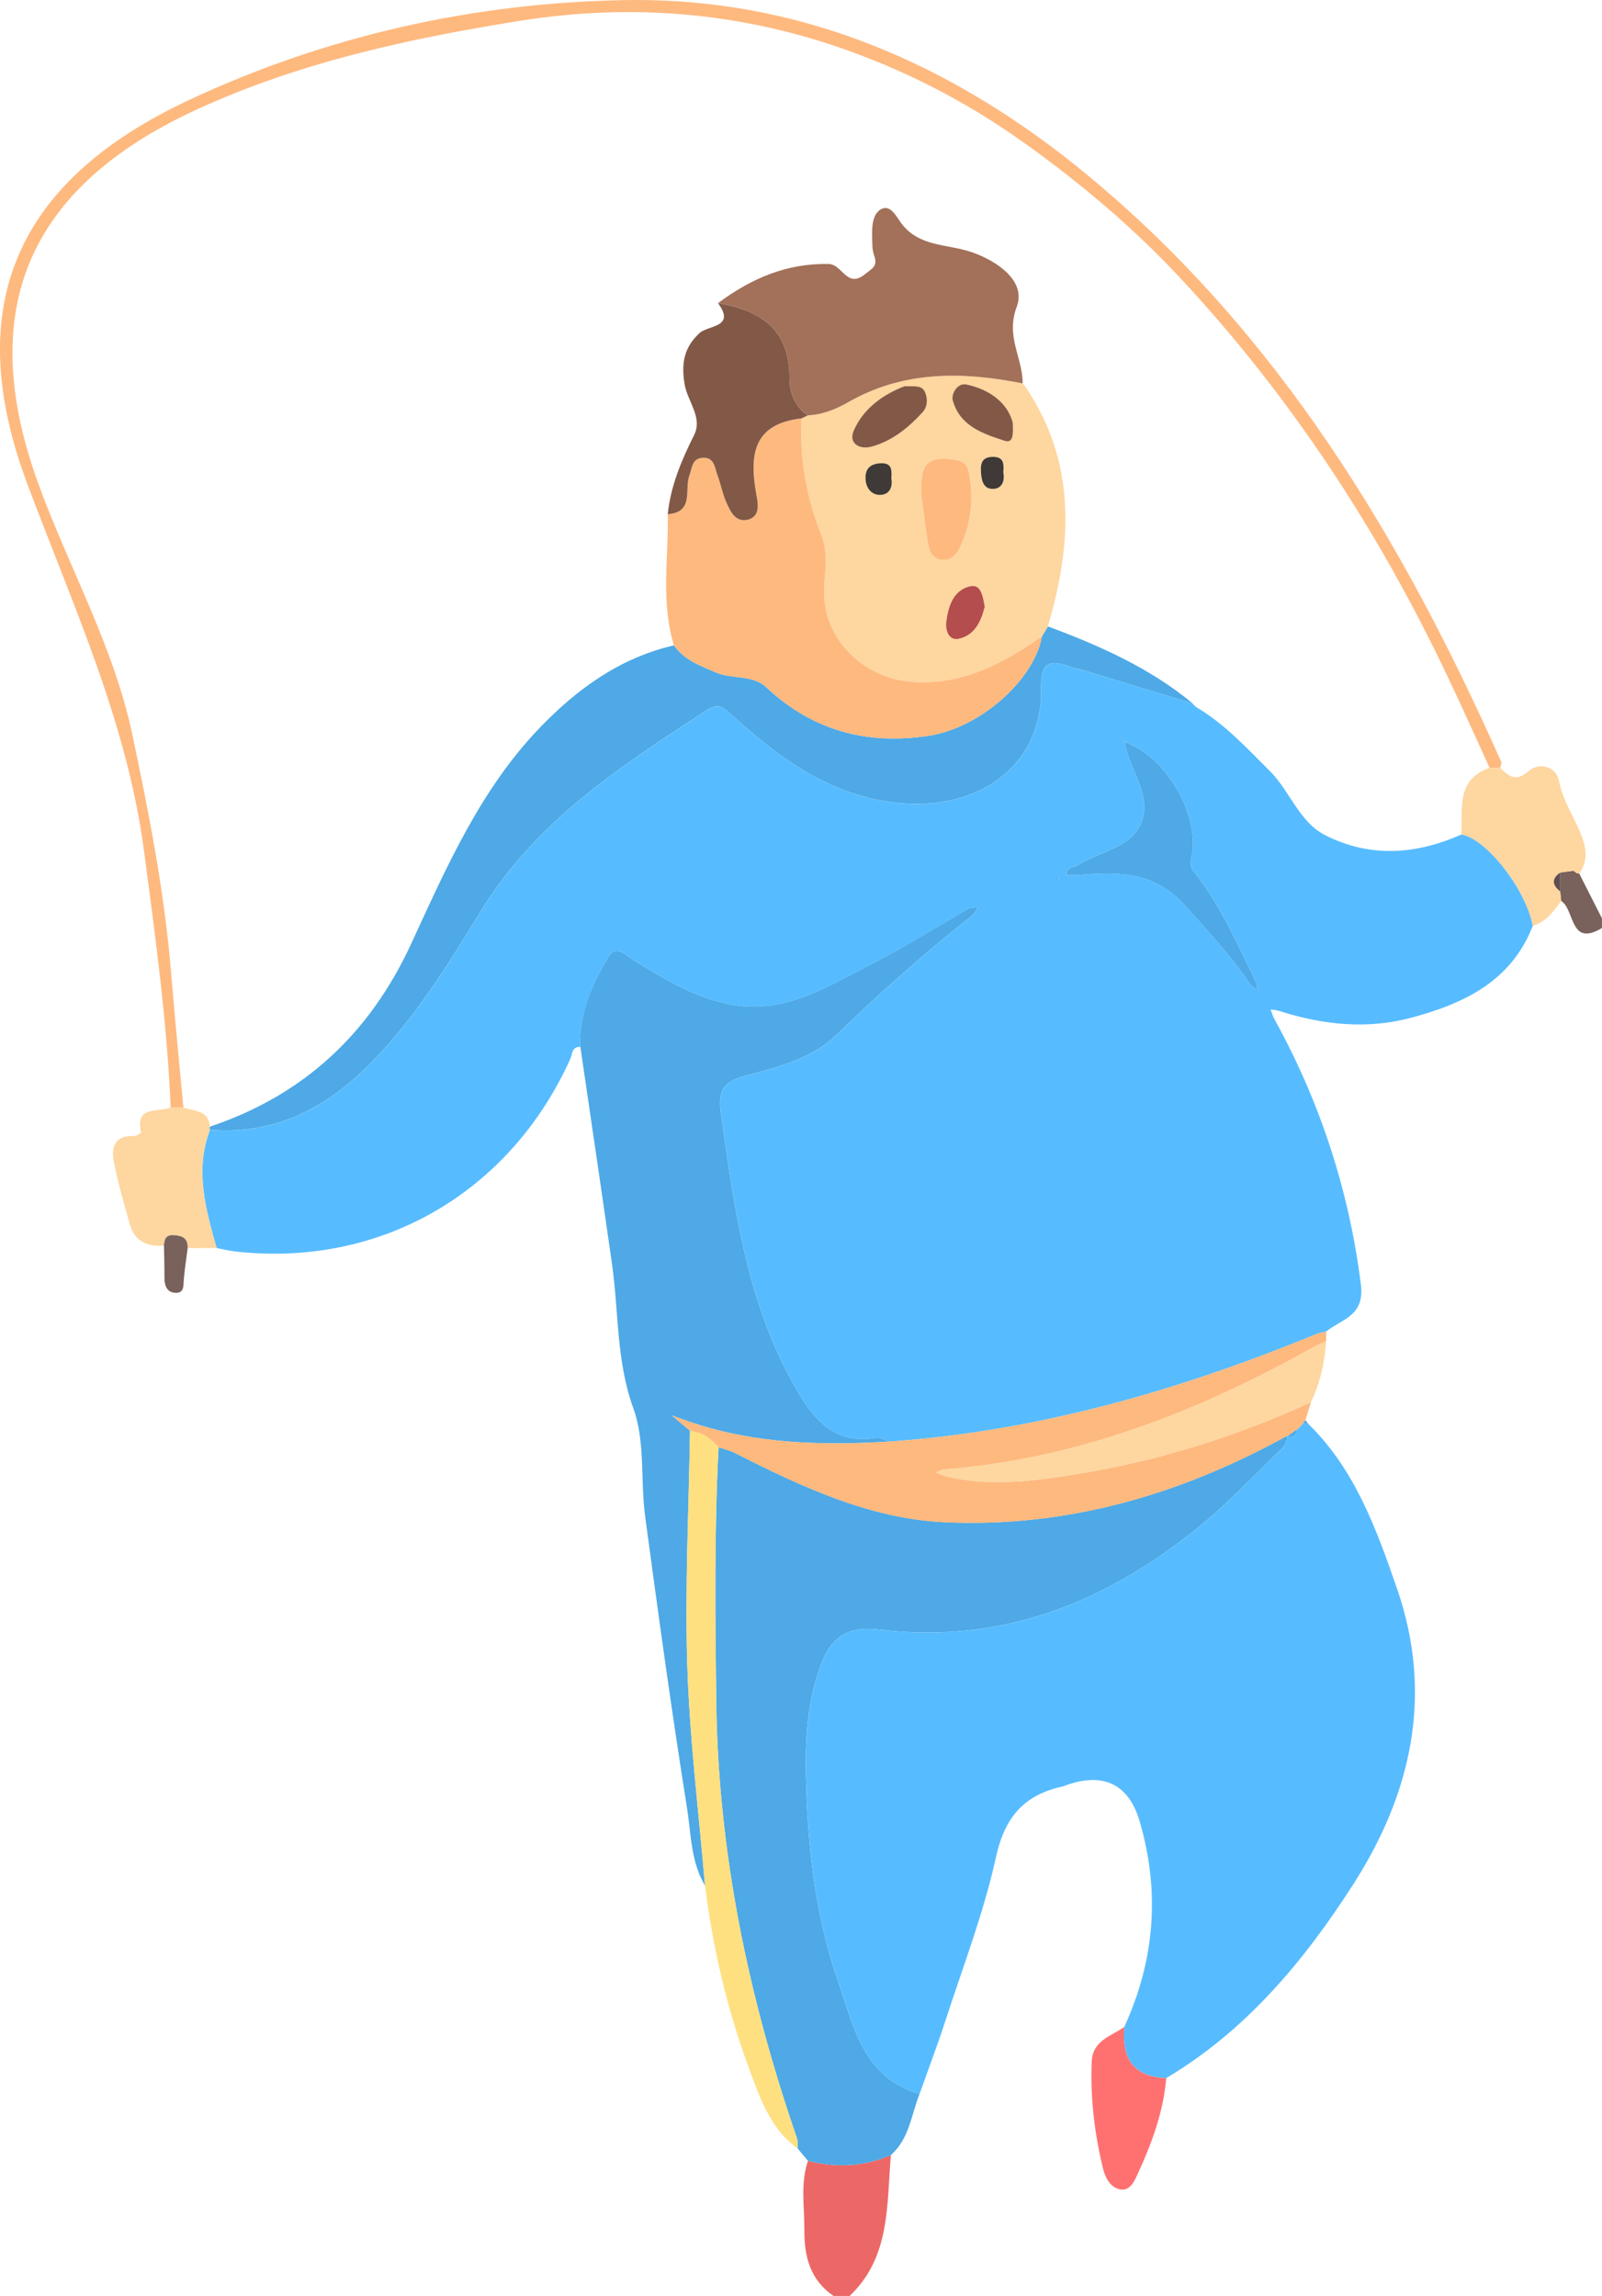 <?xml version="1.0" encoding="UTF-8"?><svg id="_图层_2" xmlns="http://www.w3.org/2000/svg" viewBox="0 0 50.812 72.822"><g id="_图层_1-2"><g><path d="m28.258,68.354c-.138,1.577-.007,3.234-1.31,4.469h-.508c-.739-.5-.933-1.247-.927-2.077.006-.737-.132-1.483.113-2.209.897.226,1.776.188,2.631-.183Z" style="fill:#ec6867;"/><path d="m50.812,29.434c-1.03.621-.856-.58-1.294-.857-.011-.102-.022-.203-.033-.305,0-.199,0-.398-.001-.597.14-.019.279-.038.419-.057.04.028.08.055.12.083.023,0,.045.003.067.006.24.474.481.948.721,1.422v.305Z" style="fill:#79625c;"/><path d="m48.616,29.367c-.68,1.75-2.164,2.455-3.822,2.905-1.417.385-2.822.24-4.206-.203-.092-.029-.19-.035-.286-.052.039.102.066.21.118.304,1.451,2.629,2.364,5.421,2.744,8.413.129,1.014-.603,1.098-1.097,1.496-.113.03-.23.049-.337.093-4.355,1.789-8.835,3.078-13.557,3.404-.12-.044-.25-.144-.358-.124-1.252.231-1.932-.481-2.503-1.446-1.617-2.733-2.013-5.79-2.447-8.851-.118-.832.193-1.038.893-1.218.994-.256,2.03-.543,2.785-1.274,1.372-1.328,2.791-2.595,4.291-3.774.083-.065.128-.179.191-.27-.109.02-.233.013-.323.065-1.011.576-1.993,1.21-3.031,1.733-1.385.699-2.724,1.595-4.413,1.309-1.2-.203-2.194-.834-3.204-1.448-.217-.132-.509-.466-.737-.094-.536.875-.947,1.806-.906,2.871-.276-.018-.254.23-.322.381-1.925,4.259-6.036,6.624-10.63,6.107-.198-.022-.392-.072-.588-.109-.346-1.235-.701-2.469-.211-3.75,2.039.163,3.665-.665,5.065-2.079,1.427-1.441,2.482-3.147,3.529-4.86,1.741-2.848,4.444-4.603,7.152-6.361.303-.196.465-.168.728.07,1.329,1.206,2.711,2.312,4.535,2.728,3.001.685,5.404-.834,5.353-3.501-.015-.801.241-.926.902-.692.158.056.326.085.488.133,1.139.345,2.278.691,3.417,1.037l-.009.002c.036.036.072.073.109.109.909.532,1.607,1.297,2.345,2.031.644.641.927,1.617,1.761,2.04,1.42.721,2.88.614,4.315-.023.782.112,2.057,1.742,2.268,2.899Zm-12.932-5.829c-.013-.041-.027-.083-.04-.124-.012.008-.024.016-.037.024l.071.105c.129.828.808,1.581.565,2.424-.267.93-1.324,1.001-2.028,1.46-.139.091-.384.067-.391.321.16-.001.321.009.48-.006,1.224-.113,2.361-.062,3.281.977.716.808,1.466,1.58,2.059,2.488.052.079.16.121.243.18-.023-.093-.03-.194-.071-.278-.56-1.151-1.078-2.326-1.864-3.353-.099-.13-.24-.253-.179-.491.34-1.327-.753-3.257-2.089-3.728Zm-2.101,4.335c-.035-.024-.054-.041-.076-.051-.013-.005-.031.002-.048.004.003.022.005.045.008.067.03-.005.059-.01.116-.02Z" style="fill:#57bcff;"/><path d="m28.258,68.354c-.856.371-1.734.409-2.631.183-.108-.129-.215-.257-.323-.386-.009-.116.005-.241-.032-.348-1.546-4.491-2.498-9.085-2.554-13.856-.032-2.683-.065-5.364.074-8.045.171.059.351.098.51.179,2.104,1.066,4.271,2.084,6.635,2.198,3.867.186,7.492-.866,10.878-2.735.022.317-.236.471-.415.649-.708.699-1.401,1.419-2.162,2.058-2.998,2.515-6.382,3.919-10.373,3.433-.907-.11-1.477.2-1.806,1.061-.425,1.11-.52,2.282-.499,3.426.041,2.236.265,4.476,1,6.606.5,1.449.795,3.106,2.604,3.644-.263.662-.322,1.421-.907,1.931Z" style="fill:#4ea9e6;"/><path d="m18.409,33.205c-.042-1.065.37-1.996.906-2.871.228-.373.52-.038.737.094,1.01.614,2.005,1.246,3.204,1.448,1.689.286,3.029-.61,4.413-1.309,1.037-.524,2.019-1.157,3.031-1.733.091-.052.215-.045.323-.065-.063.091-.108.205-.191.27-1.5,1.179-2.919,2.446-4.291,3.774-.755.731-1.791,1.018-2.785,1.274-.7.18-1.011.386-.893,1.218.434,3.061.83,6.118,2.447,8.851.571.965,1.251,1.677,2.503,1.446.108-.02.238.08.358.124-2.102.123-4.187.072-6.212-.602-.218-.072-.433-.152-.649-.229.192.162.384.324.575.486-.037,2.486-.165,4.974-.086,7.456.074,2.327.365,4.646.561,6.969-.453-.762-.439-1.646-.571-2.473-.49-3.071-.912-6.153-1.326-9.236-.154-1.142.007-2.377-.373-3.425-.549-1.513-.461-3.055-.678-4.579-.327-2.297-.669-4.592-1.004-6.888Z" style="fill:#4ea9e6;"/><path d="m5.413,35.124c-.117-2.733-.487-5.436-.847-8.146-.546-4.114-2.272-7.808-3.701-11.633C-1.238,9.718.499,5.738,6.011,3.165,10.36,1.134,15.007.093,19.787.004c5.595-.104,10.465,2.038,14.727,5.567,6.044,5.003,9.964,11.527,13.101,18.592.022.049-.021.127-.034.191-.111,0-.222,0-.333,0-.433-.944-.858-1.891-1.302-2.83-2.21-4.676-5.011-8.962-8.544-12.742-1.467-1.569-3.106-2.951-4.862-4.212-1.736-1.246-3.597-2.227-5.578-2.944-3.398-1.229-6.893-1.539-10.493-.962-3.499.56-6.933,1.306-10.169,2.782C.927,5.894-.786,9.769,1.188,15.265c.964,2.685,2.406,5.188,3.006,8.02.533,2.513,1.025,5.028,1.235,7.592.116,1.417.257,2.833.387,4.249l-.404-.002Z" style="fill:#feb97f;"/><path d="m22.361,59.806c-.196-2.323-.487-4.643-.561-6.969-.079-2.482.049-4.97.086-7.456.379.039.665.242.906.521-.14,2.681-.106,5.362-.074,8.045.056,4.771,1.008,9.365,2.554,13.856.037.107.022.231.032.348-.893-.642-1.223-1.67-1.568-2.606-.681-1.848-1.13-3.774-1.374-5.739Z" style="fill:#fee081;"/><path d="m47.248,24.353c.111,0,.222,0,.333,0,.274.253.478.478.903.103.321-.282.875-.16.965.318.128.678.538,1.209.749,1.835.132.392.141.753-.108,1.098-.022-.003-.045-.005-.067-.006-.04-.028-.08-.055-.12-.083-.14.019-.279.038-.419.057-.281.2-.248.399.001.597.011.102.022.203.033.305-.246.326-.479.666-.902.789-.211-1.157-1.486-2.786-2.268-2.898.047-.813-.173-1.74.901-2.116Z" style="fill:#fed69f;"/><path d="m5.413,35.124c.135,0,.269.001.404.002.337.125.799.076.84.609-.008.033-.007.065.001.098-.49,1.282-.135,2.516.211,3.75-.306.002-.611.003-.917.005.01-.301-.152-.395-.434-.41-.264-.015-.303.131-.318.328-.534.049-.933-.141-1.085-.68-.188-.664-.379-1.331-.509-2.008-.086-.448.055-.811.632-.785.08.004.239-.092.235-.113-.197-.877.55-.625.941-.795Z" style="fill:#fed69f;"/><path d="m5.2,39.505c.015-.197.054-.343.318-.328.282.016.444.11.434.41-.041.326-.091.652-.121.979-.018.198.023.453-.264.44-.283-.012-.355-.242-.352-.501.003-.333-.008-.667-.014-1Z" style="fill:#79625c;"/><path d="m29.165,66.422c-1.809-.537-2.104-2.195-2.604-3.644-.735-2.13-.959-4.37-1-6.606-.021-1.145.075-2.317.499-3.426.329-.861.899-1.172,1.806-1.061,3.991.486,7.375-.918,10.373-3.433.761-.638,1.454-1.358,2.162-2.058.18-.178.437-.331.415-.649,0,0,.017.009.017.009.175.039.287-.01.29-.21,0,0,.008.002.008.002.034-.032.067-.065.101-.097,0,0,.001.001.001.001.033-.034.066-.068.099-.102,0,0,.002-.015.002-.015.056.012.113.024.169.036,1.477,1.448,2.15,3.319,2.807,5.216,1.173,3.385.449,6.523-1.394,9.392-1.549,2.413-3.393,4.631-5.926,6.136-1.058-.04-1.421-.647-1.328-1.628.965-2.106,1.136-4.276.491-6.5-.342-1.177-1.123-1.57-2.275-1.184-.063.021-.124.051-.189.065-1.208.269-1.82.967-2.098,2.235-.387,1.766-1.047,3.473-1.607,5.2-.253.78-.545,1.547-.819,2.32Z" style="fill:#57bcff;"/><path d="m22.792,45.903c-.241-.28-.526-.482-.906-.521-.192-.162-.384-.324-.575-.486.216.076.431.156.649.229,2.025.674,4.11.726,6.212.602,4.722-.325,9.202-1.615,13.557-3.404.107-.044.225-.062.337-.093-.002.102-.003.204-.005.306-.151.073-.306.138-.451.22-3.643,2.04-7.47,3.521-11.677,3.855-.083.007-.162.059-.243.09.086.037.17.086.26.109,1.408.357,2.812.171,4.21-.056,2.577-.419,5.049-1.19,7.42-2.281-.058.191-.117.383-.175.574-.024.029-.048.059-.073.088,0,0-.002.015-.002.016-.033.034-.066.068-.099.102,0,0-.001-.001,0-.001-.034.033-.067.065-.101.097,0,0-.008-.002-.007-.002-.096.07-.193.14-.29.209,0,0-.017-.009-.017-.009-3.386,1.869-7.012,2.921-10.878,2.735-2.364-.114-4.531-1.133-6.635-2.198-.159-.081-.34-.12-.51-.179Z" style="fill:#feb97f;"/><path d="m41.581,44.472c-2.372,1.092-4.844,1.862-7.42,2.281-1.397.227-2.802.413-4.21.056-.09-.023-.173-.072-.26-.109.081-.031.16-.083.243-.09,4.206-.334,8.033-1.815,11.677-3.855.146-.082.301-.147.451-.22-.046.674-.187,1.324-.481,1.937Z" style="fill:#fed69f;"/><path d="m35.662,64.286c-.093.98.27,1.588,1.328,1.628-.089,1.082-.466,2.082-.912,3.055-.101.22-.244.549-.575.469-.294-.071-.448-.376-.513-.64-.275-1.115-.409-2.25-.364-3.403.026-.678.617-.808,1.036-1.108Z" style="fill:#ff7171;"/><path d="m41.333,45.134c.024-.029.049-.059.073-.088.032.041.064.082.096.124-.056-.012-.113-.024-.169-.036Z" style="fill:#4ea9e6;"/><path d="m49.485,28.273c-.25-.199-.283-.398-.001-.597,0,.199,0,.398.001.597Z" style="fill:#614d4e;"/><path d="m49.903,27.619c.04.028.08.055.12.083-.04-.028-.08-.055-.12-.083Z" style="fill:#614d4e;"/><path d="m6.657,35.735c2.981-.999,5.071-2.952,6.388-5.808,1.121-2.431,2.199-4.904,4.101-6.871,1.183-1.223,2.532-2.194,4.229-2.587.329.464.828.644,1.328.858.522.223,1.166.063,1.602.472,1.47,1.379,3.197,1.838,5.162,1.536,1.607-.247,3.33-1.753,3.581-3.149.063-.106.126-.211.19-.317,1.638.609,3.226,1.313,4.589,2.44-1.139-.346-2.278-.693-3.417-1.038-.161-.049-.329-.077-.488-.133-.661-.234-.917-.11-.902.692.051,2.668-2.352,4.186-5.353,3.501-1.824-.416-3.206-1.523-4.535-2.728-.263-.238-.426-.266-.728-.07-2.707,1.758-5.41,3.512-7.152,6.361-1.047,1.712-2.101,3.419-3.529,4.86-1.401,1.414-3.026,2.242-5.065,2.079-.009-.033-.009-.065-.001-.098Z" style="fill:#4ea9e6;"/><path d="m35.684,23.538c1.336.471,2.429,2.4,2.089,3.728-.061.239.08.361.179.491.786,1.027,1.304,2.202,1.864,3.353.041.084.048.185.071.278-.082-.059-.191-.101-.243-.18-.594-.908-1.344-1.68-2.059-2.488-.92-1.039-2.057-1.09-3.281-.977-.159.015-.32.004-.48.006.008-.255.252-.23.391-.321.704-.459,1.76-.53,2.028-1.46.242-.843-.436-1.596-.565-2.424l.006-.005Z" style="fill:#4ea9e6;"/><path d="m33.583,27.873c-.057.01-.086.015-.116.02-.003-.022-.005-.045-.008-.067.016-.002.034-.009.048-.004.022.009.041.027.076.051Z" style="fill:#4ea9e6;"/><path d="m35.678,23.543c-.024-.035-.048-.07-.071-.105.012-.008.024-.016.037-.024.013.041.027.083.04.124,0,0-.005.005-.005.005Z" style="fill:#4ea9e6;"/><path d="m37.818,22.311c.036.036.072.073.109.109-.036-.036-.072-.073-.109-.109Z" style="fill:#4ea9e6;"/><path d="m40.833,45.555c.097-.07.193-.139.29-.209-.003.199-.115.248-.29.209Z" style="fill:#4ea9e6;"/><path d="m41.232,45.251c.033-.034.066-.068.099-.102-.033.034-.066.068-.099.102Z" style="fill:#4ea9e6;"/><path d="m41.13,45.347c.034-.032.067-.065.101-.097-.034.032-.067.065-.101.097Z" style="fill:#4ea9e6;"/><path d="m33.237,19.87c-.063.106-.126.211-.19.317-1.238.853-2.503,1.552-4.107,1.442-1.535-.106-2.817-1.332-2.806-2.859.004-.597.158-1.176-.085-1.789-.467-1.183-.697-2.427-.63-3.711.068-.032.136-.064.204-.097.466-.02.887-.193,1.282-.419,1.759-1.006,3.625-.971,5.529-.594,0,0-.006-.004-.006-.005.027.031.055.061.082.092,1.638,2.408,1.505,4.985.725,7.623Zm-4.007-4.124c.068.499.125,1.001.21,1.497.04.235.131.468.42.509.305.044.466-.144.584-.388.357-.739.445-1.499.297-2.316-.067-.37-.189-.423-.531-.474-1.036-.152-.999.476-.979,1.172Zm-.536-3.497c-.633.24-1.297.67-1.618,1.415-.165.381.165.618.588.497.645-.184,1.149-.596,1.594-1.08.156-.17.174-.398.092-.62-.093-.253-.317-.201-.656-.212Zm3.429,1.158c-.153-.597-.696-1.048-1.466-1.211-.308-.065-.487.321-.44.497.219.812.945,1.062,1.646,1.287.262.084.282-.157.26-.573Zm-.889,5.832c-.06-.313-.111-.72-.455-.645-.542.118-.704.64-.764,1.138-.031.256.079.594.392.527.518-.11.714-.564.828-1.021Zm-2.964-4.069c.012-.242.036-.49-.331-.476-.323.012-.498.162-.486.493.011.289.185.506.449.51.29.004.425-.223.368-.527Zm3.552-.19c.021-.261.026-.493-.332-.49-.322.003-.392.182-.377.458.014.265.063.552.365.557.301.005.401-.247.344-.526Z" style="fill:#fed69f;"/><path d="m25.421,13.27c-.068,1.284.163,2.528.63,3.711.242.614.089,1.192.085,1.789-.011,1.527,1.27,2.753,2.806,2.859,1.604.11,2.869-.589,4.107-1.442-.251,1.395-1.973,2.902-3.581,3.149-1.965.301-3.692-.158-5.162-1.536-.436-.409-1.079-.249-1.602-.472-.5-.214-.999-.394-1.328-.858-.423-1.37-.168-2.773-.196-4.161.85-.061.521-.787.688-1.231.086-.229.075-.532.412-.557.384-.029.388.312.477.548.106.282.159.586.28.86.128.289.287.648.68.555.396-.094.33-.494.279-.771-.228-1.238-.144-2.266,1.425-2.442Z" style="fill:#feb97f;"/><path d="m32.436,12.16c-1.905-.377-3.771-.411-5.529.594-.395.226-.816.399-1.282.419-.431-.272-.586-.765-.583-1.172.01-1.568-.919-2.157-2.267-2.388,1.043-.771,2.163-1.268,3.508-1.24.438.009.576.787,1.145.329.226-.182.424-.253.299-.594-.072-.197-.059-.428-.065-.645-.008-.321.028-.708.306-.839.277-.13.459.237.605.438.564.78,1.474.67,2.241.934.835.286,1.737.928,1.436,1.729-.362.961.193,1.631.186,2.434Z" style="fill:#a37059;"/><path d="m22.774,9.614c1.348.231,2.277.82,2.267,2.388-.003.406.152.9.583,1.172-.068.032-.136.064-.204.097-1.569.176-1.653,1.204-1.425,2.442.051.278.117.677-.279.771-.393.093-.551-.266-.68-.555-.122-.274-.174-.578-.28-.86-.089-.236-.094-.577-.477-.548-.337.025-.325.328-.412.557-.167.444.161,1.169-.688,1.231.094-.898.433-1.706.836-2.508.281-.56-.21-1.069-.301-1.614-.109-.651-.026-1.17.481-1.628.273-.247,1.148-.171.579-.945Z" style="fill:#825947;"/><path d="m32.512,12.247c-.027-.031-.055-.061-.082-.092.027.031.055.061.082.092Z" style="fill:#a37059;"/><path d="m29.23,15.746c-.019-.697-.056-1.324.979-1.172.343.05.464.104.531.474.148.817.061,1.577-.297,2.316-.118.245-.279.432-.584.388-.289-.041-.38-.274-.42-.509-.085-.497-.141-.998-.21-1.497Z" style="fill:#feb97f;"/><path d="m28.694,12.249c.339.01.562-.041.656.212.082.221.064.449-.092.62-.444.484-.948.896-1.594,1.08-.423.121-.753-.115-.588-.497.321-.744.985-1.175,1.618-1.415Z" style="fill:#825947;"/><path d="m32.123,13.407c.022.416.002.657-.26.573-.701-.225-1.426-.475-1.646-1.287-.048-.176.132-.562.44-.497.77.163,1.313.614,1.466,1.211Z" style="fill:#825947;"/><path d="m31.234,19.239c-.114.457-.309.911-.828,1.021-.313.066-.423-.271-.392-.527.061-.498.222-1.021.764-1.138.344-.075.396.332.455.645Z" style="fill:#b44d4d;"/><path d="m28.27,15.17c.057.304-.078.531-.368.527-.264-.003-.438-.22-.449-.51-.013-.332.163-.481.486-.493.367-.014.344.234.331.476Z" style="fill:#3f3937;"/><path d="m31.822,14.98c.057.279-.043.531-.344.526-.302-.005-.351-.292-.365-.557-.015-.277.055-.455.377-.458.358-.004.352.229.332.49Z" style="fill:#3f3937;"/></g></g></svg>